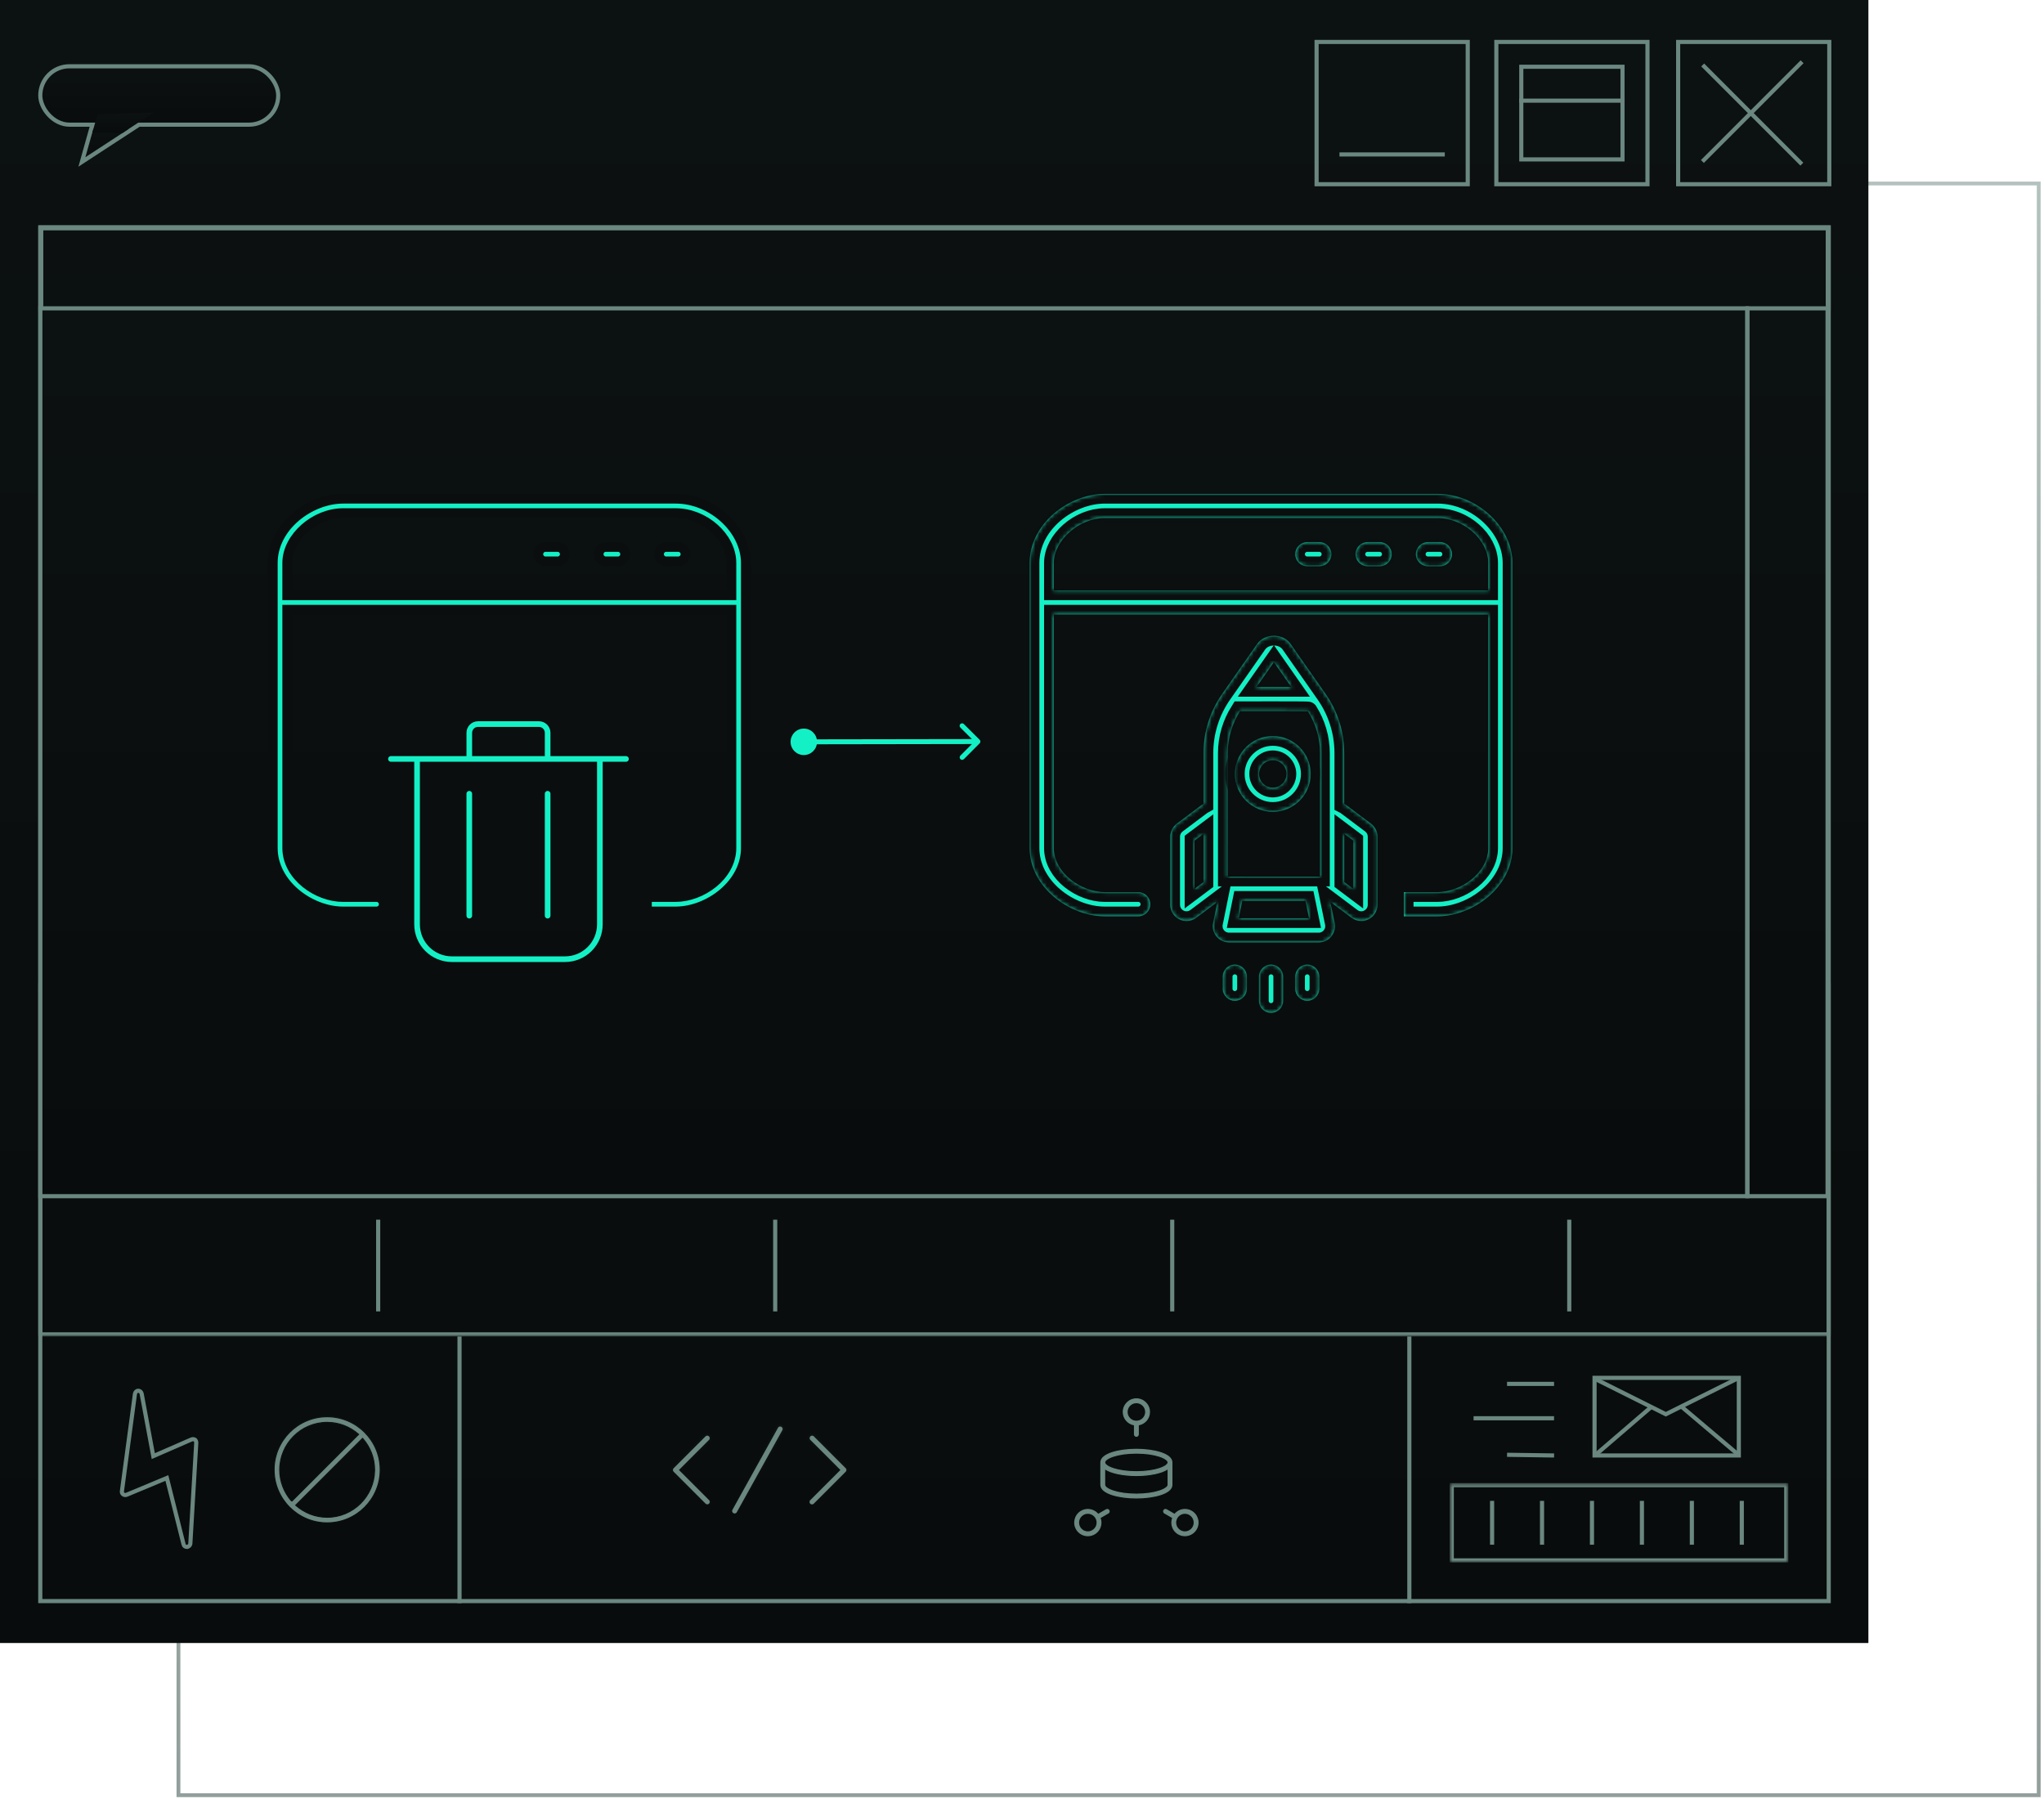 <svg width="534" height="470" viewBox="0 0 534 470" fill="none" xmlns="http://www.w3.org/2000/svg">
<rect opacity="0.5" x="46.621" y="47.927" width="486" height="421" stroke="url(#paint0_linear_4350_2040)"/>
<rect x="10.641" y="58.938" width="467.115" height="358.704" stroke="#6A8780" stroke-width="1.082"/>
<mask id="mask0_4350_2040" style="mask-type:alpha" maskUnits="userSpaceOnUse" x="10" y="256" width="469" height="93">
<rect x="10.641" y="256.665" width="467.115" height="91.334" fill="#14F0C5" stroke="#6A8780" stroke-width="1.082"/>
</mask>
<g mask="url(#mask0_4350_2040)">
<rect x="10.641" y="256.665" width="467.115" height="91.334" stroke="#6A8780" stroke-width="1.082"/>
</g>
<line x1="98.895" y1="256.124" x2="98.895" y2="232.171" stroke="#6A8780" stroke-width="1.082"/>
<line x1="202.592" y1="256.124" x2="202.592" y2="232.171" stroke="#6A8780" stroke-width="1.082"/>
<line x1="306.29" y1="256.124" x2="306.29" y2="232.171" stroke="#6A8780" stroke-width="1.082"/>
<line x1="409.987" y1="256.124" x2="409.987" y2="232.171" stroke="#6A8780" stroke-width="1.082"/>
<mask id="mask1_4350_2040" style="mask-type:alpha" maskUnits="userSpaceOnUse" x="10" y="58" width="469" height="23">
<rect x="10.098" y="58.397" width="468.197" height="21.976" fill="#D9D9D9"/>
</mask>
<g mask="url(#mask1_4350_2040)">
<rect x="-0.665" y="0.665" width="466.868" height="29.306" transform="matrix(-1 0 0 1 476.966 58.407)" stroke="#6A8780" stroke-width="1.329"/>
</g>
<rect x="10.639" y="79.831" width="445.66" height="149.54" fill="url(#paint1_linear_4350_2040)" stroke="#6A8780" stroke-width="1.082"/>
<rect x="-0.541" y="0.541" width="21.455" height="149.54" transform="matrix(-1 0 0 1 477.215 79.29)" fill="url(#paint2_linear_4350_2040)" stroke="#6A8780" stroke-width="1.082"/>
<line x1="119.989" y1="418.183" x2="119.989" y2="348.54" stroke="#6A8780" stroke-width="1.082"/>
<line x1="375.858" y1="418.183" x2="375.858" y2="348.54" stroke="#6A8780" stroke-width="1.082"/>
<line x1="398.243" y1="362.111" x2="410.53" y2="362.111" stroke="#6A8780" stroke-width="2.705"/>
<line x1="389.503" y1="371.089" x2="410.529" y2="371.089" stroke="#6A8780" stroke-width="2.705"/>
<line y1="-1.353" x2="12.289" y2="-1.353" transform="matrix(1 0.015 -0.015 1 398.243 381.981)" stroke="#6A8780" stroke-width="2.705"/>
<rect x="421.91" y="362.159" width="36.061" height="18.649" stroke="#6A8780" stroke-width="2.705"/>
<path d="M422.344 362.188L439.713 370.847L457.212 362.188" stroke="#6A8780" stroke-width="2.705"/>
<path d="M435.894 368.964L421.868 381.003" stroke="#6A8780" stroke-width="2.705"/>
<path d="M443.92 368.964L457.842 380.765" stroke="#6A8780" stroke-width="2.705"/>
<mask id="mask2_4350_2040" style="mask-type:alpha" maskUnits="userSpaceOnUse" x="383" y="388" width="89" height="22">
<rect x="383.268" y="388.836" width="88.451" height="20.718" fill="#D9D9D9"/>
</mask>
<g mask="url(#mask2_4350_2040)">
<rect x="-1.353" y="1.353" width="85.746" height="18.013" transform="matrix(-1 0 0 1 469.014 388.836)" stroke="#6A8780" stroke-width="2.705"/>
</g>
<line x1="393.531" y1="404.92" x2="393.531" y2="393.469" stroke="#6A8780" stroke-width="2.705"/>
<line x1="406.574" y1="404.92" x2="406.574" y2="393.469" stroke="#6A8780" stroke-width="2.705"/>
<line x1="419.619" y1="404.92" x2="419.619" y2="393.469" stroke="#6A8780" stroke-width="2.705"/>
<line x1="432.664" y1="404.92" x2="432.664" y2="393.469" stroke="#6A8780" stroke-width="2.705"/>
<line x1="445.707" y1="404.92" x2="445.707" y2="393.469" stroke="#6A8780" stroke-width="2.705"/>
<line x1="458.752" y1="404.92" x2="458.752" y2="393.469" stroke="#6A8780" stroke-width="2.705"/>
<path d="M193.673 396.506C193.303 396.299 193.032 395.956 192.915 395.551L193.305 395.439L192.915 395.551C192.797 395.143 192.849 394.708 193.053 394.338L193.053 394.337L204.949 372.927L204.95 372.925C205.38 372.16 206.347 371.887 207.115 372.314C207.882 372.741 208.161 373.705 207.739 374.475L207.738 374.477L196.178 395.283L196.18 395.283L195.844 395.887C195.562 396.394 195.028 396.708 194.447 396.708C194.177 396.708 193.91 396.639 193.673 396.506ZM193.673 396.506C193.672 396.506 193.672 396.505 193.672 396.505L193.871 396.152L193.674 396.506C193.673 396.506 193.673 396.506 193.673 396.506ZM187.311 394.328H188.192L188.039 394.149C188.368 393.98 188.635 393.698 188.783 393.341C189.031 392.746 188.892 392.058 188.437 391.604L181.239 384.406L188.439 377.209L188.439 377.209L188.445 377.203C189.048 376.577 189.04 375.585 188.424 374.968C187.809 374.351 186.814 374.344 186.188 374.947L186.188 374.947L186.183 374.953L177.856 383.278L177.856 383.278C177.557 383.577 177.388 383.984 177.388 384.406C177.388 384.829 177.557 385.235 177.856 385.534L186.183 393.86L186.183 393.86C186.482 394.159 186.886 394.328 187.311 394.328ZM224.126 383.278L224.126 383.278L215.799 374.953L215.799 374.952L215.793 374.947C215.168 374.345 214.173 374.351 213.558 374.968C212.941 375.584 212.934 376.577 213.537 377.203L213.537 377.203L213.542 377.209L220.741 384.406L213.546 391.604C213.241 391.9 213.066 392.308 213.063 392.735C213.06 393.16 213.226 393.572 213.529 393.875L213.816 393.588L213.529 393.875C213.831 394.177 214.242 394.346 214.669 394.343C215.098 394.34 215.507 394.164 215.804 393.857L215.85 393.809L224.124 385.536C224.125 385.535 224.125 385.535 224.125 385.535C224.425 385.237 224.594 384.83 224.594 384.406C224.594 383.984 224.425 383.577 224.126 383.278Z" fill="#6A8780" stroke="#6A8780" stroke-width="0.812"/>
<path d="M308.936 388.287V382.433C308.936 381.731 308.546 381.153 307.978 380.699C307.413 380.247 306.634 379.883 305.744 379.598C303.96 379.025 301.628 378.734 299.382 378.734C297.136 378.734 294.804 379.025 293.02 379.598C292.13 379.883 291.351 380.247 290.785 380.699C290.218 381.153 289.827 381.731 289.827 382.433V388.287C289.827 388.989 290.218 389.567 290.785 390.021C291.351 390.473 292.13 390.836 293.02 391.122C294.804 391.694 297.136 391.986 299.382 391.986C301.628 391.986 303.96 391.694 305.744 391.122C306.634 390.836 307.413 390.473 307.978 390.021C308.546 389.567 308.936 388.989 308.936 388.287ZM299.382 380.277C301.829 380.277 303.889 380.611 305.324 381.083C306.043 381.32 306.586 381.586 306.94 381.848C307.31 382.121 307.393 382.328 307.393 382.433C307.393 382.538 307.31 382.744 306.94 383.018C306.586 383.279 306.043 383.545 305.324 383.782C303.889 384.255 301.829 384.588 299.382 384.588C296.935 384.588 294.875 384.255 293.44 383.782C292.72 383.545 292.178 383.279 291.824 383.018C291.453 382.744 291.371 382.538 291.371 382.433C291.371 382.328 291.453 382.121 291.824 381.848C292.178 381.586 292.72 381.32 293.44 381.083C294.875 380.611 296.935 380.277 299.382 380.277ZM299.382 390.443C296.935 390.443 294.875 390.109 293.44 389.637C292.721 389.4 292.178 389.134 291.824 388.872C291.453 388.598 291.371 388.392 291.371 388.287V384.557C292.17 385.021 293.222 385.373 294.376 385.626C295.903 385.961 297.665 386.132 299.382 386.132C301.1 386.132 302.861 385.961 304.389 385.626C305.543 385.373 306.594 385.02 307.393 384.557V388.287C307.393 388.392 307.31 388.598 306.94 388.872C306.586 389.134 306.043 389.4 305.324 389.637C303.889 390.109 301.829 390.443 299.382 390.443Z" fill="#6A8780" stroke="#6A8780" stroke-width="0.812"/>
<path d="M295.681 369.26C295.681 371.037 296.941 372.506 298.609 372.862V375.115C298.609 375.54 298.955 375.886 299.38 375.886C299.806 375.886 300.152 375.54 300.152 375.115V372.862C301.819 372.506 303.08 371.037 303.08 369.26C303.08 367.221 301.42 365.562 299.38 365.562C297.341 365.562 295.681 367.221 295.681 369.26ZM299.38 367.105C300.569 367.105 301.536 368.072 301.536 369.26C301.536 370.449 300.569 371.416 299.38 371.416C298.192 371.416 297.224 370.449 297.224 369.26C297.224 368.072 298.192 367.105 299.38 367.105Z" fill="#6A8780" stroke="#6A8780" stroke-width="0.812"/>
<path d="M284.835 399.218C284.241 398.188 284.596 396.867 285.624 396.273L285.624 396.273C285.953 396.083 286.324 395.983 286.698 395.983C287.468 395.983 288.183 396.396 288.568 397.061C288.858 397.563 288.935 398.142 288.786 398.698L288.786 398.698C288.636 399.255 288.281 399.719 287.782 400.007L287.782 400.007C287.453 400.196 287.082 400.296 286.705 400.296C285.937 400.296 285.22 399.883 284.835 399.218ZM283.499 399.992L283.5 399.992C284.16 401.133 285.386 401.841 286.705 401.841C287.352 401.841 287.991 401.669 288.553 401.344L288.553 401.344C289.408 400.852 290.021 400.053 290.277 399.099L290.277 399.098C290.466 398.395 290.433 397.676 290.211 397.007L292.16 395.882C292.161 395.882 292.161 395.882 292.161 395.882C292.534 395.668 292.654 395.195 292.444 394.829L292.444 394.829L292.443 394.826C292.23 394.461 291.758 394.329 291.387 394.546L289.447 395.667C288.754 394.9 287.759 394.442 286.7 394.442C286.054 394.442 285.415 394.612 284.853 394.939C283.088 395.959 282.48 398.225 283.499 399.992Z" fill="#6A8780" stroke="#6A8780" stroke-width="0.812"/>
<path d="M313.908 394.937L313.908 394.937C315.676 395.956 316.282 398.223 315.265 399.988L315.265 399.988C314.606 401.129 313.378 401.838 312.059 401.838C311.41 401.838 310.773 401.665 310.211 401.341L310.211 401.341C309.357 400.848 308.743 400.05 308.488 399.097L313.908 394.937ZM313.908 394.937C313.346 394.613 312.709 394.44 312.062 394.44M313.908 394.937L312.062 394.44M312.062 394.44C311.004 394.44 310.009 394.898 309.317 395.665M312.062 394.44L309.317 395.665M309.317 395.665L307.377 394.545C307.008 394.328 306.534 394.457 306.322 394.826C306.107 395.196 306.235 395.668 306.605 395.88C306.605 395.88 306.605 395.88 306.605 395.88L308.555 397.005C308.333 397.674 308.3 398.393 308.488 399.096L309.317 395.665ZM310.981 400.007L310.981 400.007C310.481 399.718 310.126 399.255 309.977 398.698C309.827 398.142 309.904 397.563 310.192 397.063L310.192 397.063C310.575 396.398 311.292 395.985 312.06 395.985C312.435 395.985 312.808 396.085 313.134 396.274L313.135 396.275C314.165 396.867 314.519 398.188 313.927 399.219C313.542 399.883 312.825 400.296 312.057 400.296C311.682 400.296 311.309 400.196 310.981 400.007Z" fill="#6A8780" stroke="#6A8780" stroke-width="0.812"/>
<path d="M46.503 376.248L44.949 402.662C44.892 402.977 44.719 403.246 44.394 403.388L44.15 403.494C43.672 403.508 43.286 403.289 43.191 402.847L38.823 385.495L28.341 389.868C28.016 390.009 27.701 389.953 27.432 389.78C27.163 389.607 27.022 389.281 27.078 388.967L30.49 363.485C30.593 363.053 30.928 362.713 31.325 362.734C31.802 362.72 32.142 363.056 32.238 363.498L35.271 379.786L45.275 375.428C45.519 375.322 45.915 375.343 46.184 375.516C46.337 375.643 46.478 375.969 46.503 376.248Z" stroke="#6A8780" stroke-width="2.705"/>
<path d="M92.528 383.361V383.277C92.509 380.507 91.526 377.966 89.906 375.953L73.28 392.576C75.309 394.215 77.882 395.202 80.685 395.202C87.215 395.202 92.528 389.89 92.528 383.361ZM68.842 383.361C68.842 386.164 69.828 388.735 71.465 390.769L88.095 374.142C86.061 372.505 83.489 371.519 80.685 371.519C74.155 371.519 68.842 376.832 68.842 383.361ZM80.685 368.958C88.626 368.958 95.09 375.421 95.09 383.361C95.09 391.301 88.626 397.763 80.685 397.763C72.745 397.763 66.281 391.301 66.281 383.361C66.281 375.421 72.745 368.958 80.685 368.958Z" fill="#6A8780" stroke="#6A8780" stroke-width="0.812"/>
<line y1="-1.353" x2="29.214" y2="-1.353" transform="matrix(0.766 -0.643 0.643 0.766 24.872 115.974)" stroke="#14F0C5" stroke-width="2.705"/>
<line y1="-1.353" x2="29.214" y2="-1.353" transform="matrix(-0.766 -0.643 -0.643 0.766 47.253 115.974)" stroke="#14F0C5" stroke-width="2.705"/>
<line y1="-1.353" x2="29.214" y2="-1.353" transform="matrix(0.766 -0.643 0.643 0.766 62.597 115.974)" stroke="#14F0C5" stroke-width="2.705"/>
<line y1="-1.353" x2="29.214" y2="-1.353" transform="matrix(-0.766 -0.643 -0.643 0.766 84.977 115.973)" stroke="#14F0C5" stroke-width="2.705"/>
<line y1="-1.353" x2="29.214" y2="-1.353" transform="matrix(0.766 -0.643 0.643 0.766 100.319 115.974)" stroke="#14F0C5" stroke-width="2.705"/>
<line y1="-1.353" x2="29.214" y2="-1.353" transform="matrix(-0.766 -0.643 -0.643 0.766 122.7 115.974)" stroke="#14F0C5" stroke-width="2.705"/>
<line y1="-1.353" x2="29.214" y2="-1.353" transform="matrix(0.766 -0.643 0.643 0.766 138.042 115.974)" stroke="#14F0C5" stroke-width="2.705"/>
<line y1="-1.353" x2="29.214" y2="-1.353" transform="matrix(-0.766 -0.643 -0.643 0.766 160.422 115.974)" stroke="#14F0C5" stroke-width="2.705"/>
<line y1="-1.353" x2="29.214" y2="-1.353" transform="matrix(0.766 -0.643 0.643 0.766 175.765 115.974)" stroke="#14F0C5" stroke-width="2.705"/>
<line y1="-1.353" x2="29.214" y2="-1.353" transform="matrix(-0.766 -0.643 -0.643 0.766 198.145 115.974)" stroke="#14F0C5" stroke-width="2.705"/>
<line y1="-1.353" x2="29.214" y2="-1.353" transform="matrix(0.766 -0.643 0.643 0.766 213.491 115.974)" stroke="#14F0C5" stroke-width="2.705"/>
<line y1="-1.353" x2="29.214" y2="-1.353" transform="matrix(-0.766 -0.643 -0.643 0.766 235.872 115.973)" stroke="#14F0C5" stroke-width="2.705"/>
<line y1="-1.353" x2="29.214" y2="-1.353" transform="matrix(0.766 -0.643 0.643 0.766 24.872 156.94)" stroke="#14F0C5" stroke-width="2.705"/>
<line y1="-1.353" x2="29.214" y2="-1.353" transform="matrix(-0.766 -0.643 -0.643 0.766 47.253 156.94)" stroke="#14F0C5" stroke-width="2.705"/>
<line y1="-1.353" x2="29.214" y2="-1.353" transform="matrix(0.766 -0.643 0.643 0.766 62.597 156.94)" stroke="#14F0C5" stroke-width="2.705"/>
<line y1="-1.353" x2="29.214" y2="-1.353" transform="matrix(-0.766 -0.643 -0.643 0.766 84.977 156.94)" stroke="#14F0C5" stroke-width="2.705"/>
<line y1="-1.353" x2="29.214" y2="-1.353" transform="matrix(0.766 -0.643 0.643 0.766 100.319 156.94)" stroke="#14F0C5" stroke-width="2.705"/>
<line y1="-1.353" x2="29.214" y2="-1.353" transform="matrix(-0.766 -0.643 -0.643 0.766 122.7 156.94)" stroke="#14F0C5" stroke-width="2.705"/>
<line y1="-1.353" x2="29.214" y2="-1.353" transform="matrix(0.766 -0.643 0.643 0.766 138.042 156.94)" stroke="#14F0C5" stroke-width="2.705"/>
<line y1="-1.353" x2="29.214" y2="-1.353" transform="matrix(-0.766 -0.643 -0.643 0.766 160.422 156.94)" stroke="#14F0C5" stroke-width="2.705"/>
<line y1="-1.353" x2="29.214" y2="-1.353" transform="matrix(0.766 -0.643 0.643 0.766 175.765 156.94)" stroke="#14F0C5" stroke-width="2.705"/>
<line y1="-1.353" x2="29.214" y2="-1.353" transform="matrix(-0.766 -0.643 -0.643 0.766 198.145 156.94)" stroke="#14F0C5" stroke-width="2.705"/>
<line y1="-1.353" x2="29.214" y2="-1.353" transform="matrix(0.766 -0.643 0.643 0.766 213.491 156.94)" stroke="#14F0C5" stroke-width="2.705"/>
<line y1="-1.353" x2="29.214" y2="-1.353" transform="matrix(-0.766 -0.643 -0.643 0.766 235.872 156.94)" stroke="#14F0C5" stroke-width="2.705"/>
<line y1="-1.353" x2="29.214" y2="-1.353" transform="matrix(0.766 -0.643 0.643 0.766 251.214 156.94)" stroke="#14F0C5" stroke-width="2.705"/>
<line y1="-1.353" x2="29.214" y2="-1.353" transform="matrix(-0.766 -0.643 -0.643 0.766 273.594 156.94)" stroke="#14F0C5" stroke-width="2.705"/>
<path d="M348.973 179.872L348.952 179.865H348.93C348.014 179.865 347.406 179.562 346.773 179.246C346.483 179.101 346.193 179.019 345.942 178.949C345.907 178.939 345.873 178.929 345.84 178.92C345.558 178.839 345.355 178.767 345.225 178.638L345.209 178.622L345.19 178.612C344.941 178.488 344.737 178.41 344.569 178.346C344.519 178.327 344.472 178.309 344.427 178.291C344.237 178.215 344.098 178.144 343.958 178.004L343.708 177.754L345.212 174.445C345.305 174.465 345.408 174.52 345.523 174.606C345.672 174.718 345.824 174.869 345.984 175.029C346.077 175.122 346.209 175.209 346.362 175.29C346.517 175.372 346.7 175.454 346.9 175.534C347.3 175.694 347.778 175.853 348.251 176.011L348.254 176.012L348.265 176.015C349.207 176.329 350.175 176.652 351.147 176.652C351.791 176.652 352.437 176.571 353.005 176.409C353.566 176.249 354.061 176.006 354.4 175.672C354.88 175.35 355.212 175.021 355.422 174.643C355.634 174.261 355.716 173.84 355.716 173.35C355.716 172.673 355.377 171.988 354.691 171.646L354.69 171.645C354.056 171.328 353.416 171.008 352.457 170.688C351.971 170.527 351.488 170.446 351.015 170.367L351.011 170.367C350.534 170.287 350.07 170.209 349.606 170.055L346.756 169.105C345.846 168.802 345.234 168.196 344.608 167.258C343.989 166.33 343.681 165.406 343.681 164.167C343.681 162.318 344.603 160.77 346.164 159.522C347.72 158.278 349.589 157.652 352.097 157.652C353.366 157.652 354.617 157.653 355.865 157.964C356.497 158.122 357.046 158.279 357.475 158.435C357.91 158.594 358.201 158.744 358.336 158.879L358.358 158.901L358.389 158.912L359.185 159.177L357.429 162.396C355.842 161.484 353.963 161.181 352.097 161.181C351.125 161.181 350.157 161.504 349.215 161.818L349.204 161.822L349.195 161.825L349.186 161.829C348.525 162.159 347.845 162.831 347.845 163.85C347.845 164.527 348.184 165.212 348.869 165.554L348.871 165.555C349.504 165.872 350.145 166.192 351.104 166.512C351.589 166.673 352.073 166.754 352.545 166.833L352.55 166.833C353.026 166.913 353.491 166.99 353.955 167.145L353.96 167.147L353.966 167.149L353.971 167.15L353.977 167.152L353.982 167.154L353.988 167.156L353.994 167.158L353.999 167.16L354.005 167.162L354.01 167.163L354.016 167.165L354.021 167.167L354.027 167.169L354.033 167.171L354.038 167.173L354.044 167.175L354.049 167.176L354.055 167.178L354.06 167.18L354.066 167.182L354.072 167.184L354.077 167.186L354.083 167.188L354.088 167.189L354.094 167.191L354.099 167.193L354.105 167.195L354.111 167.197L354.116 167.199L354.122 167.201L354.127 167.202L354.133 167.204L354.138 167.206L354.144 167.208L354.149 167.21L354.155 167.212L354.161 167.214L354.166 167.215L354.172 167.217L354.177 167.219L354.183 167.221L354.188 167.223L354.194 167.225L354.2 167.227L354.205 167.228L354.211 167.23L354.216 167.232L354.222 167.234L354.227 167.236L354.233 167.238L354.239 167.24L354.244 167.241L354.25 167.243L354.255 167.245L354.261 167.247L354.266 167.249L354.272 167.251L354.278 167.253L354.283 167.254L354.289 167.256L354.294 167.258L354.3 167.26L354.305 167.262L354.311 167.264L354.316 167.266L354.322 167.267L354.328 167.269L354.333 167.271L354.339 167.273L354.344 167.275L354.35 167.277L354.355 167.279L354.361 167.28L354.367 167.282L354.372 167.284L354.378 167.286L354.383 167.288L354.389 167.29L354.394 167.291L354.4 167.293L354.406 167.295L354.411 167.297L354.417 167.299L354.422 167.301L354.428 167.303L354.433 167.304L354.439 167.306L354.445 167.308L354.45 167.31L354.456 167.312L354.461 167.314L354.467 167.316L354.472 167.317L354.478 167.319L354.484 167.321L354.489 167.323L354.495 167.325L354.5 167.327L354.506 167.329L354.511 167.33L354.517 167.332L354.522 167.334L354.528 167.336L354.534 167.338L354.539 167.34L354.545 167.342L354.55 167.343L354.556 167.345L354.561 167.347L354.567 167.349L354.573 167.351L354.578 167.353L354.584 167.355L354.589 167.356L354.595 167.358L354.6 167.36L354.606 167.362L354.612 167.364L354.617 167.366L354.623 167.368L354.628 167.369L354.634 167.371L354.639 167.373L354.645 167.375L354.651 167.377L354.656 167.379L354.662 167.381L354.667 167.382L354.673 167.384L354.678 167.386L354.684 167.388L354.69 167.39L354.695 167.392L354.701 167.394L354.706 167.395L354.712 167.397L354.717 167.399L354.723 167.401L354.728 167.403L354.734 167.405L354.74 167.407L354.745 167.408L354.751 167.41L354.756 167.412L354.762 167.414L354.767 167.416L354.773 167.418L354.779 167.42L354.784 167.421L354.79 167.423L354.795 167.425L354.801 167.427L354.806 167.429L354.812 167.431L354.818 167.433L354.823 167.434L354.829 167.436L354.834 167.438L354.84 167.44L354.845 167.442L354.851 167.444L354.857 167.446L354.862 167.447L354.868 167.449L354.873 167.451L354.879 167.453L354.884 167.455L354.89 167.457L354.895 167.458L354.901 167.46L354.907 167.462L354.912 167.464L354.918 167.466L354.923 167.468L354.929 167.47L354.934 167.471L354.94 167.473L354.946 167.475L354.951 167.477L354.957 167.479L354.962 167.481L354.968 167.483L354.973 167.484L354.979 167.486L354.985 167.488L354.99 167.49L354.996 167.492L355.001 167.494L355.007 167.496L355.012 167.497L355.018 167.499L355.024 167.501L355.029 167.503L355.035 167.505L355.04 167.507L355.046 167.509L355.051 167.51L355.057 167.512L355.063 167.514L355.068 167.516L355.074 167.518L355.079 167.52L355.085 167.522L355.09 167.523L355.096 167.525L355.101 167.527L355.107 167.529L355.113 167.531L355.118 167.533L355.124 167.535L355.129 167.536L355.135 167.538L355.14 167.54L355.146 167.542L355.152 167.544L355.157 167.546L355.163 167.548L355.168 167.549L355.174 167.551L355.179 167.553L355.185 167.555L355.191 167.557L355.196 167.559L355.202 167.561L355.207 167.562L355.213 167.564L355.218 167.566L355.224 167.568L355.23 167.57L355.235 167.572L355.241 167.574L355.246 167.575L355.252 167.577L355.257 167.579L355.263 167.581L355.269 167.583L355.274 167.585L355.28 167.587L355.285 167.588L355.291 167.59L355.296 167.592L355.302 167.594L355.307 167.596L355.313 167.598L355.319 167.6L355.324 167.601L355.33 167.603L355.335 167.605L355.341 167.607L355.346 167.609L355.352 167.611L355.358 167.612L355.363 167.614L355.369 167.616L355.374 167.618L355.38 167.62L355.385 167.622L355.391 167.624L355.397 167.625L355.402 167.627L355.408 167.629L355.413 167.631L355.419 167.633L355.424 167.635L355.43 167.637L355.436 167.638L355.441 167.64L355.447 167.642L355.452 167.644L355.458 167.646L355.463 167.648L355.469 167.65L355.474 167.651L355.48 167.653L355.486 167.655L355.491 167.657L355.497 167.659L355.502 167.661L355.508 167.663L355.513 167.664L355.519 167.666L355.525 167.668L355.53 167.67L355.536 167.672L355.541 167.674L355.547 167.676L355.552 167.677L355.558 167.679L355.564 167.681L355.569 167.683L355.575 167.685L355.58 167.687L355.586 167.689L355.591 167.69L355.597 167.692L355.603 167.694L355.608 167.696L355.614 167.698L355.619 167.7L355.625 167.702L355.63 167.703L355.636 167.705L355.642 167.707L355.647 167.709L355.653 167.711L355.658 167.713L355.664 167.715L355.669 167.716L355.675 167.718L355.68 167.72L355.686 167.722L355.692 167.724L355.697 167.726L355.703 167.728L355.708 167.729L355.714 167.731L355.719 167.733L355.725 167.735L355.731 167.737L355.736 167.739L355.742 167.741L355.747 167.742L355.753 167.744L355.758 167.746L355.764 167.748L355.77 167.75L355.775 167.752L355.781 167.754L355.786 167.755L355.792 167.757L355.797 167.759L355.803 167.761L355.809 167.763L355.814 167.765L355.82 167.766L355.825 167.768L355.831 167.77L355.836 167.772L355.842 167.774L355.848 167.776L355.853 167.778L355.859 167.779L355.864 167.781L355.87 167.783L355.875 167.785L355.881 167.787L355.886 167.789L355.892 167.791L355.898 167.792L355.903 167.794L355.909 167.796L355.914 167.798L355.92 167.8L355.925 167.802L355.931 167.804L355.937 167.805L355.942 167.807L355.948 167.809L355.953 167.811L355.959 167.813L355.964 167.815L355.97 167.817L355.976 167.818L355.981 167.82L355.987 167.822L355.992 167.824L355.998 167.826L356.003 167.828L356.009 167.83L356.015 167.831L356.02 167.833L356.026 167.835L356.031 167.837L356.037 167.839L356.042 167.841L356.048 167.843L356.053 167.844L356.059 167.846L356.065 167.848L356.07 167.85L356.076 167.852L356.081 167.854L356.087 167.856L356.092 167.857L356.098 167.859L356.104 167.861L356.109 167.863L356.115 167.865L356.12 167.867L356.126 167.869L356.131 167.87L356.137 167.872L356.143 167.874L356.148 167.876L356.154 167.878L356.159 167.88L356.165 167.882L356.17 167.883L356.176 167.885L356.182 167.887L356.187 167.889L356.193 167.891L356.198 167.893L356.204 167.895L356.209 167.896L356.215 167.898L356.221 167.9L356.226 167.902L356.232 167.904L356.237 167.906L356.243 167.908L356.248 167.909L356.254 167.911L356.259 167.913L356.265 167.915L356.271 167.917L356.276 167.919L356.282 167.921L356.287 167.922L356.293 167.924L356.298 167.926L356.304 167.928L356.31 167.93L356.315 167.932L356.321 167.933L356.326 167.935L356.332 167.937L356.337 167.939L356.343 167.941L356.349 167.943L356.354 167.945L356.36 167.946L356.365 167.948L356.371 167.95L356.376 167.952L356.382 167.954L356.388 167.956L356.393 167.958L356.399 167.959L356.404 167.961L356.41 167.963L356.415 167.965L356.421 167.967L356.426 167.969L356.432 167.971L356.438 167.972L356.443 167.974L356.449 167.976L356.454 167.978L356.46 167.98L356.465 167.982L356.471 167.984L356.477 167.985L356.482 167.987L356.488 167.989L356.493 167.991L356.499 167.993L356.504 167.995L356.51 167.997L356.516 167.998L356.521 168L356.527 168.002L356.532 168.004L356.538 168.006L356.543 168.008L356.549 168.01L356.555 168.011L356.56 168.013L356.566 168.015L356.571 168.017L356.577 168.019L356.582 168.021L356.588 168.023L356.594 168.024L356.599 168.026L356.605 168.028L356.61 168.03L356.616 168.032L356.621 168.034L356.627 168.036L356.632 168.037L356.638 168.039L356.644 168.041L356.649 168.043L356.655 168.045L356.66 168.047L356.666 168.049L356.671 168.05L356.677 168.052L356.683 168.054L356.688 168.056L356.694 168.058L356.699 168.06L356.705 168.062L356.71 168.063L356.716 168.065L356.722 168.067L356.727 168.069L356.733 168.071L356.738 168.073L356.744 168.075L356.749 168.076L356.755 168.078L356.761 168.08L356.766 168.082L356.772 168.084L356.777 168.086L356.783 168.087L356.788 168.089L356.794 168.091L356.8 168.093L356.805 168.095C357.715 168.398 358.327 169.004 358.952 169.942L358.96 169.953L358.969 169.962C359.885 170.878 360.196 172.104 360.196 173.35C360.196 175.196 359.276 176.746 357.708 178.316C356.155 179.555 353.974 180.181 351.464 180.181C350.515 180.181 349.9 180.181 348.973 179.872Z" fill="#14F0C5" stroke="#0A0D0D" stroke-width="0.271"/>
<path d="M383.978 175.165L383.977 175.165L383.971 175.174C382.719 177.052 381.154 178.304 379.272 179.245L379.052 179.355L379.263 179.482C380.862 180.441 382.153 180.768 383.133 180.768H383.136C383.293 180.768 383.54 180.768 383.789 180.727C384.036 180.685 384.307 180.6 384.496 180.412C384.637 180.271 384.777 180.2 384.935 180.12L384.94 180.118C385.097 180.04 385.272 179.952 385.446 179.778L385.648 179.576L387.703 182.511C387.677 182.532 387.646 182.555 387.611 182.579C387.499 182.653 387.368 182.714 387.25 182.714C387.06 182.714 386.875 182.807 386.659 182.915L386.636 182.926C386.4 183.044 386.09 183.199 385.624 183.354C384.696 183.664 384.082 183.664 383.133 183.664C382.205 183.664 380.639 183.353 379.066 182.724C377.487 182.092 376.23 181.463 375.29 180.837C374.925 180.594 374.606 180.396 374.335 180.229C374.252 180.177 374.173 180.129 374.099 180.083C373.78 179.884 373.556 179.733 373.41 179.587L373.377 179.554L373.33 179.548C370.508 179.235 368.009 177.982 366.451 176.113C364.892 174.242 363.949 171.425 363.949 168.283C363.949 164.83 364.888 162.333 367.076 160.145C369.265 157.956 371.764 157.018 374.898 157.018C378.037 157.018 380.842 157.958 382.708 160.131C384.6 162.97 385.848 165.475 385.848 168.916C385.848 171.429 385.22 173.612 383.978 175.165ZM379.75 174.39C381.046 173.09 381.685 171.154 381.685 168.916C381.685 166.676 381.044 164.737 379.745 163.437C378.46 162.153 376.844 161.181 374.582 161.181C372.659 161.181 370.7 161.821 369.715 163.463L369.709 163.472C368.762 165.051 367.795 166.662 367.795 168.916C367.795 171.157 368.436 173.096 369.735 174.395C371.017 175.677 372.633 176.651 374.582 176.651C376.828 176.651 378.453 176.007 379.75 174.39Z" fill="#14F0C5" stroke="#0A0D0D" stroke-width="0.271"/>
<path d="M394.218 176.335H404.851V179.864H390.236V157.968H394.082V176.2V176.335H394.218Z" fill="#14F0C5" stroke="#0A0D0D" stroke-width="0.271"/>
<path d="M407.108 134.811L407.109 134.811C407.38 135.082 407.386 135.338 407.386 135.982V155.616C407.386 155.893 407.244 156.259 406.984 156.556C406.726 156.851 406.365 157.065 405.938 157.065H342.594C342.15 157.065 341.79 156.917 341.542 156.669C341.293 156.421 341.146 156.061 341.146 155.617V110.333C341.146 109.889 341.293 109.529 341.542 109.281C341.79 109.032 342.15 108.885 342.594 108.885H380.6C380.661 108.885 380.745 108.9 380.852 108.929C380.956 108.958 381.071 108.996 381.191 109.036L381.193 109.037C381.31 109.076 381.432 109.117 381.544 109.147C381.634 109.172 381.725 109.192 381.808 109.199L407.108 134.811ZM344.042 154.033L344.042 154.169H344.177H404.353H404.489V154.033V136.616V136.561L404.45 136.521L380.063 111.821L380.023 111.781H379.967H344.178H344.043L344.043 111.916L344.042 154.033Z" fill="#14F0C5" stroke="#0A0D0D" stroke-width="0.271"/>
<path d="M344.042 197.417V197.552H344.177H404.353H404.489V197.417V187.917V187.781H404.353H344.177H344.042V187.917V197.417ZM405.938 200.448H342.594C342.15 200.448 341.79 200.301 341.542 200.052C341.293 199.804 341.146 199.444 341.146 199V186.333C341.146 185.889 341.293 185.529 341.542 185.281C341.79 185.033 342.15 184.885 342.594 184.885H405.938C406.382 184.885 406.742 185.033 406.99 185.281C407.238 185.529 407.386 185.889 407.386 186.333V199C407.386 199.444 407.238 199.804 406.99 200.052C406.742 200.301 406.382 200.448 405.938 200.448Z" fill="#14F0C5" stroke="#0A0D0D" stroke-width="0.271"/>
<path d="M406.477 134.495L406.478 134.496C406.793 134.811 407.072 135.093 407.072 135.667V135.684L407.076 135.7C407.228 136.309 407.145 136.738 406.94 137.01C406.735 137.283 406.386 137.431 405.94 137.431H380.602C380.158 137.431 379.798 137.284 379.55 137.035C379.301 136.787 379.154 136.427 379.154 135.983V110.334C379.154 109.744 379.448 109.162 380.029 108.871C380.589 108.591 381.161 108.867 381.456 109.162C381.457 109.162 381.457 109.163 381.457 109.163L406.477 134.495ZM382.05 134.4V134.535H382.185H402.139H402.462L402.235 134.305L382.282 114.038L382.05 113.803V114.133V134.4Z" fill="#14F0C5" stroke="#0A0D0D" stroke-width="0.271"/>
<path d="M331.374 184.75V184.885H331.509H417.023H417.158V184.75V156.883V156.748H417.023H331.509H331.374V156.883V184.75ZM418.607 187.781H329.926C329.482 187.781 329.122 187.634 328.874 187.385C328.625 187.137 328.478 186.777 328.478 186.333V155.3C328.478 154.855 328.625 154.496 328.874 154.247C329.122 153.999 329.482 153.852 329.926 153.852H418.607C419.051 153.852 419.411 153.999 419.659 154.247C419.908 154.496 420.055 154.855 420.055 155.3V186.333C420.055 186.777 419.908 187.137 419.659 187.385C419.411 187.634 419.051 187.781 418.607 187.781Z" fill="#14F0C5" stroke="#0A0D0D" stroke-width="0.271"/>
<rect x="391.603" y="11.353" width="37.852" height="35.524" stroke="#6A8780" stroke-width="2.705"/>
<rect x="398.123" y="17.83" width="24.814" height="22.568" stroke="#6A8780" stroke-width="2.705"/>
<line x1="396.77" y1="25.059" x2="424.29" y2="25.059" stroke="#6A8780" stroke-width="2.705"/>
<rect x="439.093" y="11.353" width="37.852" height="35.524" stroke="#6A8780" stroke-width="2.705"/>
<line x1="445.959" y1="37.466" x2="468.338" y2="18.688" stroke="#6A8780" stroke-width="2.705"/>
<line y1="-1.353" x2="29.214" y2="-1.353" transform="matrix(-0.766 -0.643 -0.643 0.766 469.211 38.502)" stroke="#6A8780" stroke-width="2.705"/>
<rect x="344.658" y="11.353" width="37.852" height="35.524" stroke="#6A8780" stroke-width="2.705"/>
<line x1="350.768" y1="39.099" x2="376.402" y2="39.099" stroke="#6A8780" stroke-width="2.705"/>
<rect x="23.105" y="24.053" width="60.523" height="13.624" rx="6.812" fill="url(#paint3_linear_4350_2040)" stroke="#6A8780" stroke-width="2.705"/>
<path d="M33.159 48.228L35.746 39.029H47.258L33.159 48.228Z" fill="url(#paint4_linear_4350_2040)" stroke="#6A8780" stroke-width="2.705"/>
<path d="M36.737 40.5L38.074 35.812L50.728 35.142L42.535 40.5H36.737Z" fill="url(#paint5_linear_4350_2040)"/>
<rect width="488.122" height="429.173" fill="url(#paint6_linear_4350_2040)"/>
<rect x="10.524" y="59.374" width="467.232" height="358.85" stroke="#6A8780" stroke-width="1.082"/>
<mask id="mask3_4350_2040" style="mask-type:alpha" maskUnits="userSpaceOnUse" x="9" y="256" width="470" height="94">
<rect x="10.524" y="257.182" width="467.232" height="91.372" fill="#14F0C5" stroke="#6A8780" stroke-width="1.082"/>
</mask>
<g mask="url(#mask3_4350_2040)">
<rect x="10.524" y="257.182" width="467.232" height="91.372" stroke="#6A8780" stroke-width="1.082"/>
</g>
<line x1="98.8" y1="342.558" x2="98.801" y2="318.596" stroke="#6A8780" stroke-width="1.082"/>
<line x1="202.524" y1="342.558" x2="202.524" y2="318.596" stroke="#6A8780" stroke-width="1.082"/>
<line x1="306.247" y1="342.558" x2="306.247" y2="318.596" stroke="#6A8780" stroke-width="1.082"/>
<line x1="409.97" y1="342.558" x2="409.97" y2="318.596" stroke="#6A8780" stroke-width="1.082"/>
<mask id="mask4_4350_2040" style="mask-type:alpha" maskUnits="userSpaceOnUse" x="9" y="58" width="470" height="23">
<rect x="9.984" y="58.833" width="468.315" height="21.985" fill="#D9D9D9"/>
</mask>
<g mask="url(#mask4_4350_2040)">
<rect x="-0.665" y="0.665" width="466.985" height="29.318" transform="matrix(-1 0 0 1 476.969 58.843)" stroke="#6A8780" stroke-width="1.33"/>
</g>
<rect x="10.541" y="80.541" width="445.918" height="231.918" fill="url(#paint7_linear_4350_2040)" stroke="#6A8780" stroke-width="1.082"/>
<rect x="-0.541" y="0.541" width="20.918" height="231.918" transform="matrix(-1 0 0 1 476.918 80)" fill="url(#paint8_linear_4350_2040)" stroke="#6A8780" stroke-width="1.082"/>
<line x1="120.051" y1="418.766" x2="120.051" y2="349.095" stroke="#6A8780" stroke-width="1.082"/>
<line x1="368.194" y1="418.766" x2="368.194" y2="349.095" stroke="#6A8780" stroke-width="1.082"/>
<line x1="393.714" y1="361.483" x2="406.004" y2="361.483" stroke="#6A8780" stroke-width="1.082"/>
<line x1="384.972" y1="370.465" x2="406.003" y2="370.465" stroke="#6A8780" stroke-width="1.082"/>
<line x1="393.722" y1="380.008" x2="406.012" y2="380.187" stroke="#6A8780" stroke-width="1.082"/>
<rect x="416.578" y="359.906" width="37.693" height="20.281" stroke="#6A8780" stroke-width="1.082"/>
<path d="M416.837 360.237L435.196 369.41L453.946 360.061" stroke="#6A8780" stroke-width="1.082"/>
<path d="M431.379 367.526L416.839 380.024" stroke="#6A8780" stroke-width="1.082"/>
<path d="M439.408 367.526L454.159 379.989" stroke="#6A8780" stroke-width="1.082"/>
<mask id="mask5_4350_2040" style="mask-type:alpha" maskUnits="userSpaceOnUse" x="378" y="387" width="90" height="22">
<rect x="378.735" y="387.407" width="88.474" height="20.727" fill="#D9D9D9"/>
</mask>
<g mask="url(#mask5_4350_2040)">
<rect x="-0.541" y="0.541" width="87.391" height="19.644" transform="matrix(-1 0 0 1 466.125 387.407)" stroke="#6A8780" stroke-width="1.082"/>
</g>
<line x1="389.813" y1="403.497" x2="389.813" y2="392.041" stroke="#6A8780" stroke-width="1.082"/>
<line x1="402.859" y1="403.497" x2="402.859" y2="392.041" stroke="#6A8780" stroke-width="1.082"/>
<line x1="415.907" y1="403.497" x2="415.907" y2="392.041" stroke="#6A8780" stroke-width="1.082"/>
<line x1="428.955" y1="403.497" x2="428.955" y2="392.041" stroke="#6A8780" stroke-width="1.082"/>
<line x1="442.003" y1="403.497" x2="442.003" y2="392.041" stroke="#6A8780" stroke-width="1.082"/>
<line x1="455.049" y1="403.497" x2="455.049" y2="392.041" stroke="#6A8780" stroke-width="1.082"/>
<path d="M184.784 393.223H184.721C184.5 393.207 184.293 393.112 184.136 392.955C184.136 392.955 184.136 392.955 184.136 392.955L175.807 384.626C175.634 384.453 175.537 384.219 175.537 383.976C175.537 383.733 175.634 383.498 175.807 383.326L184.134 374.998C184.496 374.652 185.068 374.657 185.42 375.011L185.421 375.012C185.775 375.366 185.781 375.937 185.434 376.299L177.947 383.784L177.755 383.975L177.947 384.167L185.434 391.654C185.697 391.917 185.776 392.314 185.633 392.654L185.633 392.655C185.492 392.998 185.156 393.223 184.784 393.223ZM212.802 392.955L212.752 393.005C212.586 393.154 212.37 393.238 212.147 393.24C211.9 393.241 211.663 393.144 211.489 392.97C211.316 392.797 211.219 392.559 211.221 392.312C211.222 392.067 211.324 391.831 211.501 391.659L211.501 391.659L211.504 391.656L218.99 384.167L219.181 383.975L218.99 383.784L211.506 376.3C211.505 376.3 211.505 376.299 211.504 376.299C211.157 375.937 211.163 375.366 211.517 375.012L211.518 375.011C211.87 374.657 212.442 374.652 212.804 374.998C212.805 374.999 212.805 374.999 212.806 375L221.131 383.326C221.304 383.498 221.401 383.733 221.401 383.976C221.401 384.221 221.304 384.455 221.132 384.625L221.131 384.626L212.802 392.955ZM192.727 395.133L192.701 395.181C192.533 395.444 192.24 395.606 191.924 395.606C191.768 395.606 191.615 395.566 191.481 395.49L191.48 395.49C191.266 395.37 191.109 395.172 191.041 394.937C190.974 394.704 191.003 394.454 191.121 394.239C191.121 394.239 191.121 394.239 191.121 394.239L203.019 372.822C203.019 372.821 203.019 372.821 203.019 372.821C203.267 372.381 203.824 372.223 204.266 372.469C204.708 372.716 204.869 373.271 204.626 373.715C204.626 373.715 204.626 373.715 204.626 373.715L192.727 395.133ZM190.781 395.012C190.869 395.316 191.071 395.571 191.348 395.726L190.781 395.012Z" fill="#6A8780" stroke="url(#paint9_linear_4350_2040)" stroke-width="0.541"/>
<path d="M306.168 387.858V382.001C306.168 381.41 305.841 380.902 305.311 380.478C304.782 380.054 304.036 379.703 303.162 379.423C301.412 378.861 299.109 378.571 296.881 378.571C294.653 378.571 292.351 378.861 290.601 379.423C289.726 379.703 288.981 380.054 288.451 380.478C287.921 380.902 287.595 381.41 287.595 382.001V387.858C287.595 388.448 287.921 388.957 288.451 389.381C288.981 389.804 289.726 390.156 290.601 390.436C292.351 390.998 294.653 391.287 296.881 391.287C299.109 391.287 301.412 390.998 303.162 390.436C304.036 390.156 304.782 389.804 305.311 389.381C305.841 388.957 306.168 388.448 306.168 387.858ZM296.881 379.574C299.351 379.574 301.441 379.91 302.909 380.394C303.644 380.636 304.216 380.913 304.602 381.198C304.993 381.487 305.165 381.764 305.165 382.001C305.165 382.238 304.993 382.514 304.602 382.804C304.216 383.089 303.644 383.366 302.909 383.608C301.441 384.092 299.351 384.428 296.881 384.428C294.411 384.428 292.321 384.092 290.853 383.608C290.118 383.366 289.546 383.089 289.16 382.804C288.769 382.514 288.597 382.238 288.597 382.001C288.597 381.764 288.769 381.487 289.16 381.198C289.546 380.913 290.118 380.636 290.853 380.394C292.321 379.91 294.411 379.574 296.881 379.574ZM296.881 390.285C294.411 390.285 292.321 389.949 290.853 389.465C290.118 389.223 289.546 388.946 289.16 388.661C288.769 388.371 288.597 388.095 288.597 387.858V383.628C289.381 384.198 290.567 384.632 291.931 384.931C293.438 385.261 295.18 385.431 296.881 385.431C298.583 385.431 300.325 385.261 301.831 384.931C303.196 384.632 304.382 384.198 305.165 383.628V387.858C305.165 388.095 304.993 388.371 304.602 388.661C304.216 388.946 303.644 389.223 302.909 389.465C301.441 389.949 299.351 390.285 296.881 390.285Z" fill="#6A8780" stroke="#6A8780" stroke-width="0.271"/>
<path d="M293.453 368.823C293.453 370.544 294.729 371.955 296.381 372.2V374.68C296.381 374.956 296.607 375.181 296.883 375.181C297.159 375.181 297.384 374.956 297.384 374.68V372.2C299.036 371.955 300.313 370.544 300.313 368.823C300.313 366.933 298.773 365.393 296.883 365.393C294.992 365.393 293.453 366.933 293.453 368.823ZM296.883 366.396C298.221 366.396 299.31 367.485 299.31 368.823C299.31 370.161 298.221 371.25 296.883 371.25C295.545 371.25 294.456 370.161 294.456 368.823C294.456 367.485 295.545 366.396 296.883 366.396Z" fill="#6A8780" stroke="#6A8780" stroke-width="0.271"/>
<path d="M281.231 399.432L281.231 399.432C281.843 400.49 282.98 401.147 284.204 401.147C284.803 401.147 285.395 400.987 285.917 400.686L285.917 400.686C286.709 400.229 287.277 399.489 287.515 398.603L287.515 398.603C287.709 397.881 287.65 397.14 287.378 396.461L289.526 395.221C289.526 395.221 289.526 395.221 289.526 395.221C289.767 395.082 289.847 394.776 289.709 394.537L289.709 394.537L289.709 394.536C289.569 394.297 289.262 394.213 289.022 394.353C289.022 394.354 289.022 394.354 289.022 394.354L286.885 395.588C286.241 394.777 285.253 394.286 284.198 394.286C283.6 394.286 283.007 394.444 282.487 394.747C280.85 395.692 280.286 397.793 281.231 399.432ZM285.415 399.816L285.415 399.816C285.046 400.03 284.628 400.142 284.204 400.142C283.339 400.142 282.532 399.678 282.099 398.929C281.43 397.769 281.829 396.282 282.987 395.612C283.356 395.399 283.774 395.286 284.196 395.286C285.063 395.286 285.868 395.751 286.301 396.5C286.627 397.064 286.714 397.717 286.546 398.343C286.377 398.969 285.977 399.492 285.415 399.816Z" fill="#6A8780" stroke="#6A8780" stroke-width="0.271"/>
<path d="M311.278 394.745L311.278 394.745C310.756 394.444 310.165 394.284 309.567 394.284C308.512 394.284 307.524 394.774 306.881 395.586L304.744 394.352C304.505 394.211 304.197 394.294 304.059 394.534C303.919 394.775 304.002 395.081 304.243 395.219C304.243 395.219 304.243 395.219 304.243 395.219L306.391 396.459C306.118 397.138 306.06 397.879 306.253 398.601C306.489 399.485 307.058 400.225 307.85 400.682L307.85 400.682C308.372 400.983 308.962 401.143 309.563 401.143C310.786 401.143 311.926 400.486 312.535 399.428L312.535 399.428C313.479 397.791 312.917 395.69 311.278 394.745ZM308.349 399.816L308.349 399.816C307.788 399.492 307.387 398.969 307.219 398.343C307.051 397.717 307.138 397.064 307.462 396.502L307.462 396.502C307.893 395.753 308.7 395.288 309.565 395.288C309.988 395.288 310.407 395.401 310.774 395.614L310.775 395.614C311.934 396.282 312.333 397.769 311.666 398.929C311.233 399.678 310.426 400.142 309.561 400.142C309.138 400.142 308.719 400.03 308.349 399.816Z" fill="#6A8780" stroke="#6A8780" stroke-width="0.271"/>
<g clip-path="url(#clip0_4350_2040)">
<path d="M51.279 376.814L49.725 403.239C49.668 403.554 49.495 403.823 49.17 403.965L48.926 404.071C48.448 404.086 48.062 403.867 47.966 403.424L43.597 386.065L33.113 390.439C32.788 390.581 32.473 390.525 32.204 390.352C31.935 390.178 31.793 389.853 31.85 389.538L35.263 364.046C35.365 363.614 35.701 363.274 36.097 363.295C36.575 363.281 36.915 363.616 37.011 364.059L40.045 380.354L50.051 375.994C50.295 375.888 50.692 375.909 50.961 376.082C51.113 376.209 51.255 376.535 51.279 376.814Z" stroke="#6A8780" stroke-width="1.082"/>
<path d="M97.858 383.931V384.066H97.857C97.784 390.834 92.256 396.318 85.47 396.318C82.373 396.318 79.546 395.166 77.374 393.278L77.264 393.183L77.367 393.08L94.625 375.823L94.728 375.72L94.823 375.83C96.707 378.006 97.858 380.833 97.858 383.931ZM76.316 392.039L76.22 391.943L76.118 392.031C74.234 389.855 73.083 387.028 73.083 383.93C73.083 377.1 78.64 371.543 85.471 371.543C88.568 371.543 91.395 372.694 93.572 374.578L93.681 374.673L93.579 374.776L76.406 391.949L76.406 391.95L76.316 392.039L76.316 392.039L76.316 392.039ZM99.338 383.931C99.338 376.287 93.115 370.064 85.471 370.064C77.827 370.064 71.603 376.287 71.603 383.931C71.603 391.575 77.827 397.798 85.471 397.798C93.115 397.798 99.338 391.575 99.338 383.931Z" fill="#6A8780" stroke="url(#paint10_linear_4350_2040)" stroke-width="0.271"/>
</g>
<rect x="390.921" y="10.957" width="39.485" height="37.162" stroke="#6A8780" stroke-width="1.082"/>
<rect x="397.441" y="17.437" width="26.444" height="24.201" stroke="#6A8780" stroke-width="1.082"/>
<line x1="396.899" y1="26.292" x2="424.426" y2="26.292" stroke="#6A8780" stroke-width="1.082"/>
<rect x="438.421" y="10.957" width="39.485" height="37.162" stroke="#6A8780" stroke-width="1.082"/>
<line x1="444.755" y1="42.181" x2="470.806" y2="16.13" stroke="#6A8780" stroke-width="1.082"/>
<line x1="470.735" y1="42.875" x2="444.827" y2="16.966" stroke="#6A8780" stroke-width="1.082"/>
<rect x="343.961" y="10.957" width="39.485" height="37.162" stroke="#6A8780" stroke-width="1.082"/>
<path d="M349.936 40.338L377.455 40.339" stroke="#6A8780" stroke-width="1.082"/>
<rect x="10.524" y="17.31" width="62.162" height="15.254" rx="7.627" fill="url(#paint11_linear_4350_2040)" stroke="#6A8780" stroke-width="1.082"/>
<path d="M21.392 42.307L23.98 33.105H35.494L21.392 42.307Z" fill="url(#paint12_linear_4350_2040)" stroke="#6A8780" stroke-width="1.082"/>
<path d="M24.142 34.576L25.479 29.885L40.136 29.408L31.942 34.768L24.142 34.576Z" fill="url(#paint13_linear_4350_2040)"/>
<mask id="path-128-inside-1_4350_2040" fill="white">
<path d="M297.379 233.045H288.641C282.477 233.045 275.308 228.007 275.308 221.507V160.531H388.814V221.507C388.814 228.007 381.645 233.045 375.482 233.045H366.743V239.354H375.482C384.756 239.354 395.123 231.721 395.123 221.507V147.045C395.123 137.599 385.782 129 375.534 129H288.642C279.367 129 269 136.719 269 147.045V221.507C269 231.722 279.367 239.354 288.642 239.354H297.373C299.114 239.354 300.524 237.944 300.524 236.203C300.531 234.462 299.12 233.045 297.379 233.045ZM275.309 147.046C275.309 141.121 281.915 135.302 288.641 135.302H375.534C382.359 135.302 388.813 141.008 388.813 147.046V154.222H275.307L275.309 147.046Z"/>
<path d="M344.671 141.609H341.52C339.779 141.609 338.369 143.019 338.369 144.76C338.369 146.501 339.786 147.911 341.52 147.911H344.671C346.412 147.911 347.822 146.501 347.822 144.76C347.822 143.019 346.412 141.609 344.671 141.609Z"/>
<path d="M360.434 141.609H357.282C355.542 141.609 354.131 143.019 354.131 144.76C354.131 146.501 355.548 147.911 357.282 147.911H360.434C362.175 147.911 363.585 146.501 363.585 144.76C363.591 143.019 362.181 141.609 360.434 141.609Z"/>
<path d="M376.203 141.609H373.052C371.311 141.609 369.901 143.019 369.901 144.76C369.901 146.501 371.317 147.911 373.052 147.911H376.203C377.944 147.911 379.354 146.501 379.354 144.76C379.354 143.019 377.944 141.609 376.203 141.609Z"/>
<path fill-rule="evenodd" clip-rule="evenodd" d="M316.94 241.082L318.053 235.581L312.524 239.731C311.77 240.294 310.883 240.579 309.982 240.579C309.334 240.579 308.685 240.433 308.082 240.129C306.633 239.4 305.739 237.951 305.739 236.335V218.555C305.739 217.231 306.368 215.966 307.427 215.165L313.954 210.266C314.045 210.196 314.147 210.146 314.249 210.096C314.31 210.066 314.371 210.036 314.431 210.002V196.749C314.431 191.168 316.119 185.799 319.323 181.225L328.439 168.203C330.431 165.363 335.178 165.357 337.17 168.203L346.286 181.225C349.49 185.799 351.178 191.168 351.178 196.749V210.002C351.231 210.03 351.286 210.056 351.34 210.082C351.449 210.133 351.558 210.185 351.655 210.26L358.182 215.158C359.248 215.96 359.877 217.23 359.877 218.554V236.329C359.877 237.951 358.976 239.4 357.533 240.122C356.931 240.426 356.282 240.579 355.633 240.579C354.74 240.579 353.846 240.294 353.098 239.731L347.544 235.567L348.676 241.068C348.934 242.32 348.616 243.61 347.809 244.603C347.001 245.596 345.803 246.166 344.525 246.166H321.098C319.82 246.166 318.622 245.596 317.814 244.61C317.007 243.624 316.689 242.333 316.94 241.082ZM324.547 235.289L323.62 239.857H341.997L341.057 235.289H324.547ZM353.576 232.204V219.587L351.186 217.793V230.41L353.576 232.204ZM337.343 179.443L332.809 172.962L328.267 179.443H337.343ZM323.951 185.751C321.879 189.055 320.74 192.822 320.74 196.747L320.742 228.985L344.871 228.992V196.754C344.871 192.848 343.759 189.101 341.706 185.811C341.645 185.712 323.951 185.751 323.951 185.751ZM314.432 217.793L312.042 219.587V232.204L314.432 230.41V217.793Z"/>
<path d="M328.91 261.424V255.115C328.91 253.374 330.321 251.964 332.062 251.964C333.803 251.964 335.213 253.374 335.213 255.115V261.424C335.213 263.165 333.803 264.575 332.062 264.575C330.327 264.575 328.91 263.165 328.91 261.424Z"/>
<path d="M319.451 255.115V258.266C319.451 260.007 320.867 261.417 322.602 261.417C324.343 261.417 325.753 260.007 325.753 258.266V255.115C325.753 253.374 324.343 251.964 322.602 251.964C320.861 251.964 319.451 253.374 319.451 255.115Z"/>
<path d="M338.37 255.116C338.37 253.375 339.78 251.965 341.521 251.965C343.262 251.965 344.672 253.375 344.672 255.116V258.267C344.672 260.008 343.262 261.418 341.521 261.418C339.786 261.418 338.37 260.008 338.37 258.267V255.116Z"/>
<path d="M332.524 212.059C337.978 212.059 342.42 207.617 342.42 202.162C342.42 196.708 337.978 192.266 332.524 192.266C327.062 192.266 322.627 196.708 322.627 202.162C322.627 207.617 327.069 212.059 332.524 212.059ZM332.524 198.568C334.503 198.568 336.112 200.176 336.112 202.156C336.112 204.135 334.503 205.75 332.524 205.75C330.544 205.75 328.929 204.135 328.929 202.156C328.929 200.176 330.544 198.568 332.524 198.568Z"/>
</mask>
<path d="M297.379 233.045H288.641C282.477 233.045 275.308 228.007 275.308 221.507V160.531H388.814V221.507C388.814 228.007 381.645 233.045 375.482 233.045H366.743V239.354H375.482C384.756 239.354 395.123 231.721 395.123 221.507V147.045C395.123 137.599 385.782 129 375.534 129H288.642C279.367 129 269 136.719 269 147.045V221.507C269 231.722 279.367 239.354 288.642 239.354H297.373C299.114 239.354 300.524 237.944 300.524 236.203C300.531 234.462 299.12 233.045 297.379 233.045ZM275.309 147.046C275.309 141.121 281.915 135.302 288.641 135.302H375.534C382.359 135.302 388.813 141.008 388.813 147.046V154.222H275.307L275.309 147.046Z" fill="#14F0C5"/>
<path d="M344.671 141.609H341.52C339.779 141.609 338.369 143.019 338.369 144.76C338.369 146.501 339.786 147.911 341.52 147.911H344.671C346.412 147.911 347.822 146.501 347.822 144.76C347.822 143.019 346.412 141.609 344.671 141.609Z" fill="#14F0C5"/>
<path d="M360.434 141.609H357.282C355.542 141.609 354.131 143.019 354.131 144.76C354.131 146.501 355.548 147.911 357.282 147.911H360.434C362.175 147.911 363.585 146.501 363.585 144.76C363.591 143.019 362.181 141.609 360.434 141.609Z" fill="#14F0C5"/>
<path d="M376.203 141.609H373.052C371.311 141.609 369.901 143.019 369.901 144.76C369.901 146.501 371.317 147.911 373.052 147.911H376.203C377.944 147.911 379.354 146.501 379.354 144.76C379.354 143.019 377.944 141.609 376.203 141.609Z" fill="#14F0C5"/>
<path fill-rule="evenodd" clip-rule="evenodd" d="M316.94 241.082L318.053 235.581L312.524 239.731C311.77 240.294 310.883 240.579 309.982 240.579C309.334 240.579 308.685 240.433 308.082 240.129C306.633 239.4 305.739 237.951 305.739 236.335V218.555C305.739 217.231 306.368 215.966 307.427 215.165L313.954 210.266C314.045 210.196 314.147 210.146 314.249 210.096C314.31 210.066 314.371 210.036 314.431 210.002V196.749C314.431 191.168 316.119 185.799 319.323 181.225L328.439 168.203C330.431 165.363 335.178 165.357 337.17 168.203L346.286 181.225C349.49 185.799 351.178 191.168 351.178 196.749V210.002C351.231 210.03 351.286 210.056 351.34 210.082C351.449 210.133 351.558 210.185 351.655 210.26L358.182 215.158C359.248 215.96 359.877 217.23 359.877 218.554V236.329C359.877 237.951 358.976 239.4 357.533 240.122C356.931 240.426 356.282 240.579 355.633 240.579C354.74 240.579 353.846 240.294 353.098 239.731L347.544 235.567L348.676 241.068C348.934 242.32 348.616 243.61 347.809 244.603C347.001 245.596 345.803 246.166 344.525 246.166H321.098C319.82 246.166 318.622 245.596 317.814 244.61C317.007 243.624 316.689 242.333 316.94 241.082ZM324.547 235.289L323.62 239.857H341.997L341.057 235.289H324.547ZM353.576 232.204V219.587L351.186 217.793V230.41L353.576 232.204ZM337.343 179.443L332.809 172.962L328.267 179.443H337.343ZM323.951 185.751C321.879 189.055 320.74 192.822 320.74 196.747L320.742 228.985L344.871 228.992V196.754C344.871 192.848 343.759 189.101 341.706 185.811C341.645 185.712 323.951 185.751 323.951 185.751ZM314.432 217.793L312.042 219.587V232.204L314.432 230.41V217.793Z" fill="#14F0C5"/>
<path d="M328.91 261.424V255.115C328.91 253.374 330.321 251.964 332.062 251.964C333.803 251.964 335.213 253.374 335.213 255.115V261.424C335.213 263.165 333.803 264.575 332.062 264.575C330.327 264.575 328.91 263.165 328.91 261.424Z" fill="#14F0C5"/>
<path d="M319.451 255.115V258.266C319.451 260.007 320.867 261.417 322.602 261.417C324.343 261.417 325.753 260.007 325.753 258.266V255.115C325.753 253.374 324.343 251.964 322.602 251.964C320.861 251.964 319.451 253.374 319.451 255.115Z" fill="#14F0C5"/>
<path d="M338.37 255.116C338.37 253.375 339.78 251.965 341.521 251.965C343.262 251.965 344.672 253.375 344.672 255.116V258.267C344.672 260.008 343.262 261.418 341.521 261.418C339.786 261.418 338.37 260.008 338.37 258.267V255.116Z" fill="#14F0C5"/>
<path d="M332.524 212.059C337.978 212.059 342.42 207.617 342.42 202.162C342.42 196.708 337.978 192.266 332.524 192.266C327.062 192.266 322.627 196.708 322.627 202.162C322.627 207.617 327.069 212.059 332.524 212.059ZM332.524 198.568C334.503 198.568 336.112 200.176 336.112 202.156C336.112 204.135 334.503 205.75 332.524 205.75C330.544 205.75 328.929 204.135 328.929 202.156C328.929 200.176 330.544 198.568 332.524 198.568Z" fill="#14F0C5"/>
<path d="M297.379 233.045H288.641C282.477 233.045 275.308 228.007 275.308 221.507V160.531H388.814V221.507C388.814 228.007 381.645 233.045 375.482 233.045H366.743V239.354H375.482C384.756 239.354 395.123 231.721 395.123 221.507V147.045C395.123 137.599 385.782 129 375.534 129H288.642C279.367 129 269 136.719 269 147.045V221.507C269 231.722 279.367 239.354 288.642 239.354H297.373C299.114 239.354 300.524 237.944 300.524 236.203C300.531 234.462 299.12 233.045 297.379 233.045ZM275.309 147.046C275.309 141.121 281.915 135.302 288.641 135.302H375.534C382.359 135.302 388.813 141.008 388.813 147.046V154.222H275.307L275.309 147.046Z" stroke="#0A0E0E" stroke-width="5.084" mask="url(#path-128-inside-1_4350_2040)"/>
<path d="M344.671 141.609H341.52C339.779 141.609 338.369 143.019 338.369 144.76C338.369 146.501 339.786 147.911 341.52 147.911H344.671C346.412 147.911 347.822 146.501 347.822 144.76C347.822 143.019 346.412 141.609 344.671 141.609Z" stroke="#0A0E0E" stroke-width="5.084" mask="url(#path-128-inside-1_4350_2040)"/>
<path d="M360.434 141.609H357.282C355.542 141.609 354.131 143.019 354.131 144.76C354.131 146.501 355.548 147.911 357.282 147.911H360.434C362.175 147.911 363.585 146.501 363.585 144.76C363.591 143.019 362.181 141.609 360.434 141.609Z" stroke="#0A0E0E" stroke-width="5.084" mask="url(#path-128-inside-1_4350_2040)"/>
<path d="M376.203 141.609H373.052C371.311 141.609 369.901 143.019 369.901 144.76C369.901 146.501 371.317 147.911 373.052 147.911H376.203C377.944 147.911 379.354 146.501 379.354 144.76C379.354 143.019 377.944 141.609 376.203 141.609Z" stroke="#0A0E0E" stroke-width="5.084" mask="url(#path-128-inside-1_4350_2040)"/>
<path fill-rule="evenodd" clip-rule="evenodd" d="M316.94 241.082L318.053 235.581L312.524 239.731C311.77 240.294 310.883 240.579 309.982 240.579C309.334 240.579 308.685 240.433 308.082 240.129C306.633 239.4 305.739 237.951 305.739 236.335V218.555C305.739 217.231 306.368 215.966 307.427 215.165L313.954 210.266C314.045 210.196 314.147 210.146 314.249 210.096C314.31 210.066 314.371 210.036 314.431 210.002V196.749C314.431 191.168 316.119 185.799 319.323 181.225L328.439 168.203C330.431 165.363 335.178 165.357 337.17 168.203L346.286 181.225C349.49 185.799 351.178 191.168 351.178 196.749V210.002C351.231 210.03 351.286 210.056 351.34 210.082C351.449 210.133 351.558 210.185 351.655 210.26L358.182 215.158C359.248 215.96 359.877 217.23 359.877 218.554V236.329C359.877 237.951 358.976 239.4 357.533 240.122C356.931 240.426 356.282 240.579 355.633 240.579C354.74 240.579 353.846 240.294 353.098 239.731L347.544 235.567L348.676 241.068C348.934 242.32 348.616 243.61 347.809 244.603C347.001 245.596 345.803 246.166 344.525 246.166H321.098C319.82 246.166 318.622 245.596 317.814 244.61C317.007 243.624 316.689 242.333 316.94 241.082ZM324.547 235.289L323.62 239.857H341.997L341.057 235.289H324.547ZM353.576 232.204V219.587L351.186 217.793V230.41L353.576 232.204ZM337.343 179.443L332.809 172.962L328.267 179.443H337.343ZM323.951 185.751C321.879 189.055 320.74 192.822 320.74 196.747L320.742 228.985L344.871 228.992V196.754C344.871 192.848 343.759 189.101 341.706 185.811C341.645 185.712 323.951 185.751 323.951 185.751ZM314.432 217.793L312.042 219.587V232.204L314.432 230.41V217.793Z" stroke="#0A0E0E" stroke-width="5.084" mask="url(#path-128-inside-1_4350_2040)"/>
<path d="M328.91 261.424V255.115C328.91 253.374 330.321 251.964 332.062 251.964C333.803 251.964 335.213 253.374 335.213 255.115V261.424C335.213 263.165 333.803 264.575 332.062 264.575C330.327 264.575 328.91 263.165 328.91 261.424Z" stroke="#0A0E0E" stroke-width="5.084" mask="url(#path-128-inside-1_4350_2040)"/>
<path d="M319.451 255.115V258.266C319.451 260.007 320.867 261.417 322.602 261.417C324.343 261.417 325.753 260.007 325.753 258.266V255.115C325.753 253.374 324.343 251.964 322.602 251.964C320.861 251.964 319.451 253.374 319.451 255.115Z" stroke="#0A0E0E" stroke-width="5.084" mask="url(#path-128-inside-1_4350_2040)"/>
<path d="M338.37 255.116C338.37 253.375 339.78 251.965 341.521 251.965C343.262 251.965 344.672 253.375 344.672 255.116V258.267C344.672 260.008 343.262 261.418 341.521 261.418C339.786 261.418 338.37 260.008 338.37 258.267V255.116Z" stroke="#0A0E0E" stroke-width="5.084" mask="url(#path-128-inside-1_4350_2040)"/>
<path d="M332.524 212.059C337.978 212.059 342.42 207.617 342.42 202.162C342.42 196.708 337.978 192.266 332.524 192.266C327.062 192.266 322.627 196.708 322.627 202.162C322.627 207.617 327.069 212.059 332.524 212.059ZM332.524 198.568C334.503 198.568 336.112 200.176 336.112 202.156C336.112 204.135 334.503 205.75 332.524 205.75C330.544 205.75 328.929 204.135 328.929 202.156C328.929 200.176 330.544 198.568 332.524 198.568Z" stroke="#0A0E0E" stroke-width="5.084" mask="url(#path-128-inside-1_4350_2040)"/>
<path d="M76.308 159.26H75.037V160.531V221.507C75.037 225.247 77.097 228.465 79.864 230.702C82.629 232.937 86.238 234.316 89.641 234.316H98.379C99.416 234.316 100.257 235.161 100.253 236.198V236.203C100.253 237.242 99.412 238.083 98.373 238.083H89.642C85.332 238.083 80.708 236.3 77.165 233.292C73.631 230.291 71.271 226.161 71.271 221.507V147.045C71.271 142.33 73.636 138.149 77.171 135.115C80.714 132.073 85.337 130.271 89.642 130.271H176.534C181.307 130.271 185.904 132.278 189.311 135.415C192.72 138.555 194.852 142.745 194.852 147.045V221.507C194.852 226.161 192.492 230.291 188.958 233.292C185.415 236.3 180.791 238.083 176.482 238.083H169.014V234.316H176.482C179.884 234.316 183.494 232.937 186.258 230.702C189.025 228.465 191.085 225.247 191.085 221.507V160.531V159.26H189.814H76.308ZM189.813 155.493H191.084V154.222V147.046C191.084 143.572 189.238 140.313 186.575 137.958C183.904 135.596 180.292 134.031 176.534 134.031H89.641C85.923 134.031 82.3 135.631 79.613 137.998C76.935 140.357 75.038 143.615 75.038 147.045C75.038 147.046 75.038 147.046 75.038 147.046L75.036 154.221L75.036 155.493H76.307H189.813Z" fill="#14F0C5" stroke="#0A0E0E" stroke-width="2.542"/>
<path d="M121.467 197.308H121.667L121.667 197.108L121.668 191.411C121.668 190.56 122.005 189.744 122.607 189.139C123.212 188.537 124.028 188.2 124.879 188.2H140.798C141.649 188.2 142.465 188.537 143.07 189.139C143.672 189.744 144.009 190.56 144.009 191.411V197.108V197.308H144.209H163.539C164.057 197.308 164.476 197.727 164.476 198.245C164.476 198.763 164.057 199.182 163.539 199.182H157.853H157.653V199.382V241.453C157.653 244.112 156.597 246.665 154.716 248.549C152.832 250.431 150.279 251.487 147.62 251.487H118.056C115.397 251.487 112.844 250.431 110.96 248.549C109.079 246.665 108.022 244.112 108.022 241.453V199.382V199.182H107.822H102.137C101.619 199.182 101.2 198.763 101.2 198.245C101.2 197.727 101.619 197.308 102.137 197.308H121.467ZM155.779 199.382V199.182H155.579H110.096H109.896V199.382V241.453C109.896 243.615 110.756 245.693 112.286 247.223L112.286 247.223C113.819 248.753 115.893 249.613 118.056 249.613H147.619C149.782 249.613 151.857 248.753 153.389 247.223L153.389 247.223C154.919 245.693 155.779 243.615 155.779 241.453V199.382ZM123.541 197.109V197.309H123.741H141.934H142.134V197.109V191.412C142.134 191.058 141.994 190.717 141.743 190.466L141.602 190.607L141.743 190.466C141.492 190.215 141.151 190.075 140.797 190.075H124.878C124.524 190.075 124.183 190.215 123.932 190.466L124.074 190.607L123.932 190.466C123.681 190.717 123.541 191.058 123.541 191.412V197.109ZM121.667 239.18V207.342C121.667 206.824 122.086 206.405 122.604 206.405C123.122 206.405 123.541 206.824 123.541 207.342V239.18C123.541 239.698 123.122 240.117 122.604 240.117C122.086 240.117 121.667 239.698 121.667 239.18ZM142.134 239.18V207.342C142.134 206.824 142.553 206.405 143.071 206.405C143.589 206.405 144.008 206.824 144.008 207.342V239.18C144.008 239.698 143.589 240.117 143.071 240.117C142.553 240.117 142.134 239.698 142.134 239.18Z" fill="#14F0C5" stroke="#0A0E0E" stroke-width="0.4"/>
<path d="M142.52 142.88H145.671C146.71 142.88 147.551 143.721 147.551 144.76C147.551 145.799 146.71 146.64 145.671 146.64H142.52C141.486 146.64 140.64 145.797 140.64 144.76C140.64 143.721 141.481 142.88 142.52 142.88Z" fill="#14F0C5" stroke="#0A0E0E" stroke-width="2.542"/>
<path d="M163.314 144.755H163.314V144.76C163.314 145.799 162.473 146.64 161.434 146.64H158.282C157.248 146.64 156.402 145.797 156.402 144.76C156.402 143.721 157.243 142.88 158.282 142.88H161.434C162.482 142.88 163.318 143.723 163.314 144.755Z" fill="#14F0C5" stroke="#0A0E0E" stroke-width="2.542"/>
<path d="M174.052 142.88H177.203C178.242 142.88 179.083 143.721 179.083 144.76C179.083 145.799 178.242 146.64 177.203 146.64H174.052C173.018 146.64 172.172 145.797 172.172 144.76C172.172 143.721 173.013 142.88 174.052 142.88Z" fill="#14F0C5" stroke="#0A0E0E" stroke-width="2.542"/>
<path d="M206.543 193.776C206.544 195.685 208.093 197.232 210.002 197.231C211.911 197.23 213.458 195.681 213.457 193.772C213.456 191.863 211.907 190.316 209.998 190.317C208.089 190.318 206.542 191.867 206.543 193.776ZM255.941 194.158C256.194 193.905 256.193 193.494 255.94 193.242L251.808 189.123C251.555 188.871 251.144 188.871 250.891 189.125C250.639 189.378 250.639 189.789 250.893 190.041L254.565 193.702L250.905 197.375C250.652 197.628 250.653 198.039 250.906 198.291C251.16 198.544 251.57 198.543 251.823 198.29L255.941 194.158ZM210.001 194.422L232.742 194.385L232.74 193.089L209.999 193.126L210.001 194.422ZM232.742 194.385L255.483 194.349L255.481 193.052L232.74 193.089L232.742 194.385Z" fill="#14F0C5"/>
<defs>
<linearGradient id="paint0_linear_4350_2040" x1="289.621" y1="47.427" x2="289.621" y2="469.427" gradientUnits="userSpaceOnUse">
<stop stop-color="#6A8780"/>
<stop offset="1" stop-color="#253F39"/>
</linearGradient>
<linearGradient id="paint1_linear_4350_2040" x1="233.469" y1="79.29" x2="233.469" y2="229.912" gradientUnits="userSpaceOnUse">
<stop stop-color="#0C1111"/>
<stop offset="1" stop-color="#090C0C"/>
</linearGradient>
<linearGradient id="paint2_linear_4350_2040" x1="11.268" y1="0" x2="11.268" y2="150.622" gradientUnits="userSpaceOnUse">
<stop stop-color="#0C1111"/>
<stop offset="1" stop-color="#090C0C"/>
</linearGradient>
<linearGradient id="paint3_linear_4350_2040" x1="53.367" y1="22.7" x2="53.367" y2="39.029" gradientUnits="userSpaceOnUse">
<stop stop-color="#0C1111"/>
<stop offset="1" stop-color="#090C0C"/>
</linearGradient>
<linearGradient id="paint4_linear_4350_2040" x1="40.208" y1="39.029" x2="40.208" y2="48.228" gradientUnits="userSpaceOnUse">
<stop stop-color="#0C1111"/>
<stop offset="1" stop-color="#090C0C"/>
</linearGradient>
<linearGradient id="paint5_linear_4350_2040" x1="43.732" y1="35.142" x2="43.732" y2="40.5" gradientUnits="userSpaceOnUse">
<stop stop-color="#0C1111"/>
<stop offset="1" stop-color="#090C0C"/>
</linearGradient>
<linearGradient id="paint6_linear_4350_2040" x1="244.061" y1="0" x2="244.061" y2="429.173" gradientUnits="userSpaceOnUse">
<stop stop-color="#0C1111"/>
<stop offset="1" stop-color="#090C0C"/>
</linearGradient>
<linearGradient id="paint7_linear_4350_2040" x1="233.5" y1="80" x2="233.5" y2="313" gradientUnits="userSpaceOnUse">
<stop stop-color="#0C1111"/>
<stop offset="1" stop-color="#090C0C"/>
</linearGradient>
<linearGradient id="paint8_linear_4350_2040" x1="11" y1="0" x2="11" y2="233" gradientUnits="userSpaceOnUse">
<stop stop-color="#0C1111"/>
<stop offset="1" stop-color="#090C0C"/>
</linearGradient>
<linearGradient id="paint9_linear_4350_2040" x1="198.469" y1="372.083" x2="198.469" y2="395.877" gradientUnits="userSpaceOnUse">
<stop stop-color="#0C1111"/>
<stop offset="1" stop-color="#090C0C"/>
</linearGradient>
<linearGradient id="paint10_linear_4350_2040" x1="85.471" y1="369.928" x2="85.471" y2="397.933" gradientUnits="userSpaceOnUse">
<stop stop-color="#0C1111"/>
<stop offset="1" stop-color="#090C0C"/>
</linearGradient>
<linearGradient id="paint11_linear_4350_2040" x1="41.605" y1="16.769" x2="41.605" y2="33.105" gradientUnits="userSpaceOnUse">
<stop stop-color="#0C1111"/>
<stop offset="1" stop-color="#090C0C"/>
</linearGradient>
<linearGradient id="paint12_linear_4350_2040" x1="28.443" y1="33.105" x2="28.443" y2="42.307" gradientUnits="userSpaceOnUse">
<stop stop-color="#0C1111"/>
<stop offset="1" stop-color="#090C0C"/>
</linearGradient>
<linearGradient id="paint13_linear_4350_2040" x1="32.139" y1="29.408" x2="32.139" y2="34.768" gradientUnits="userSpaceOnUse">
<stop stop-color="#0C1111"/>
<stop offset="1" stop-color="#090C0C"/>
</linearGradient>
<clipPath id="clip0_4350_2040">
<rect width="69" height="48" fill="white" transform="translate(30.733 359.872)"/>
</clipPath>
</defs>
</svg>
